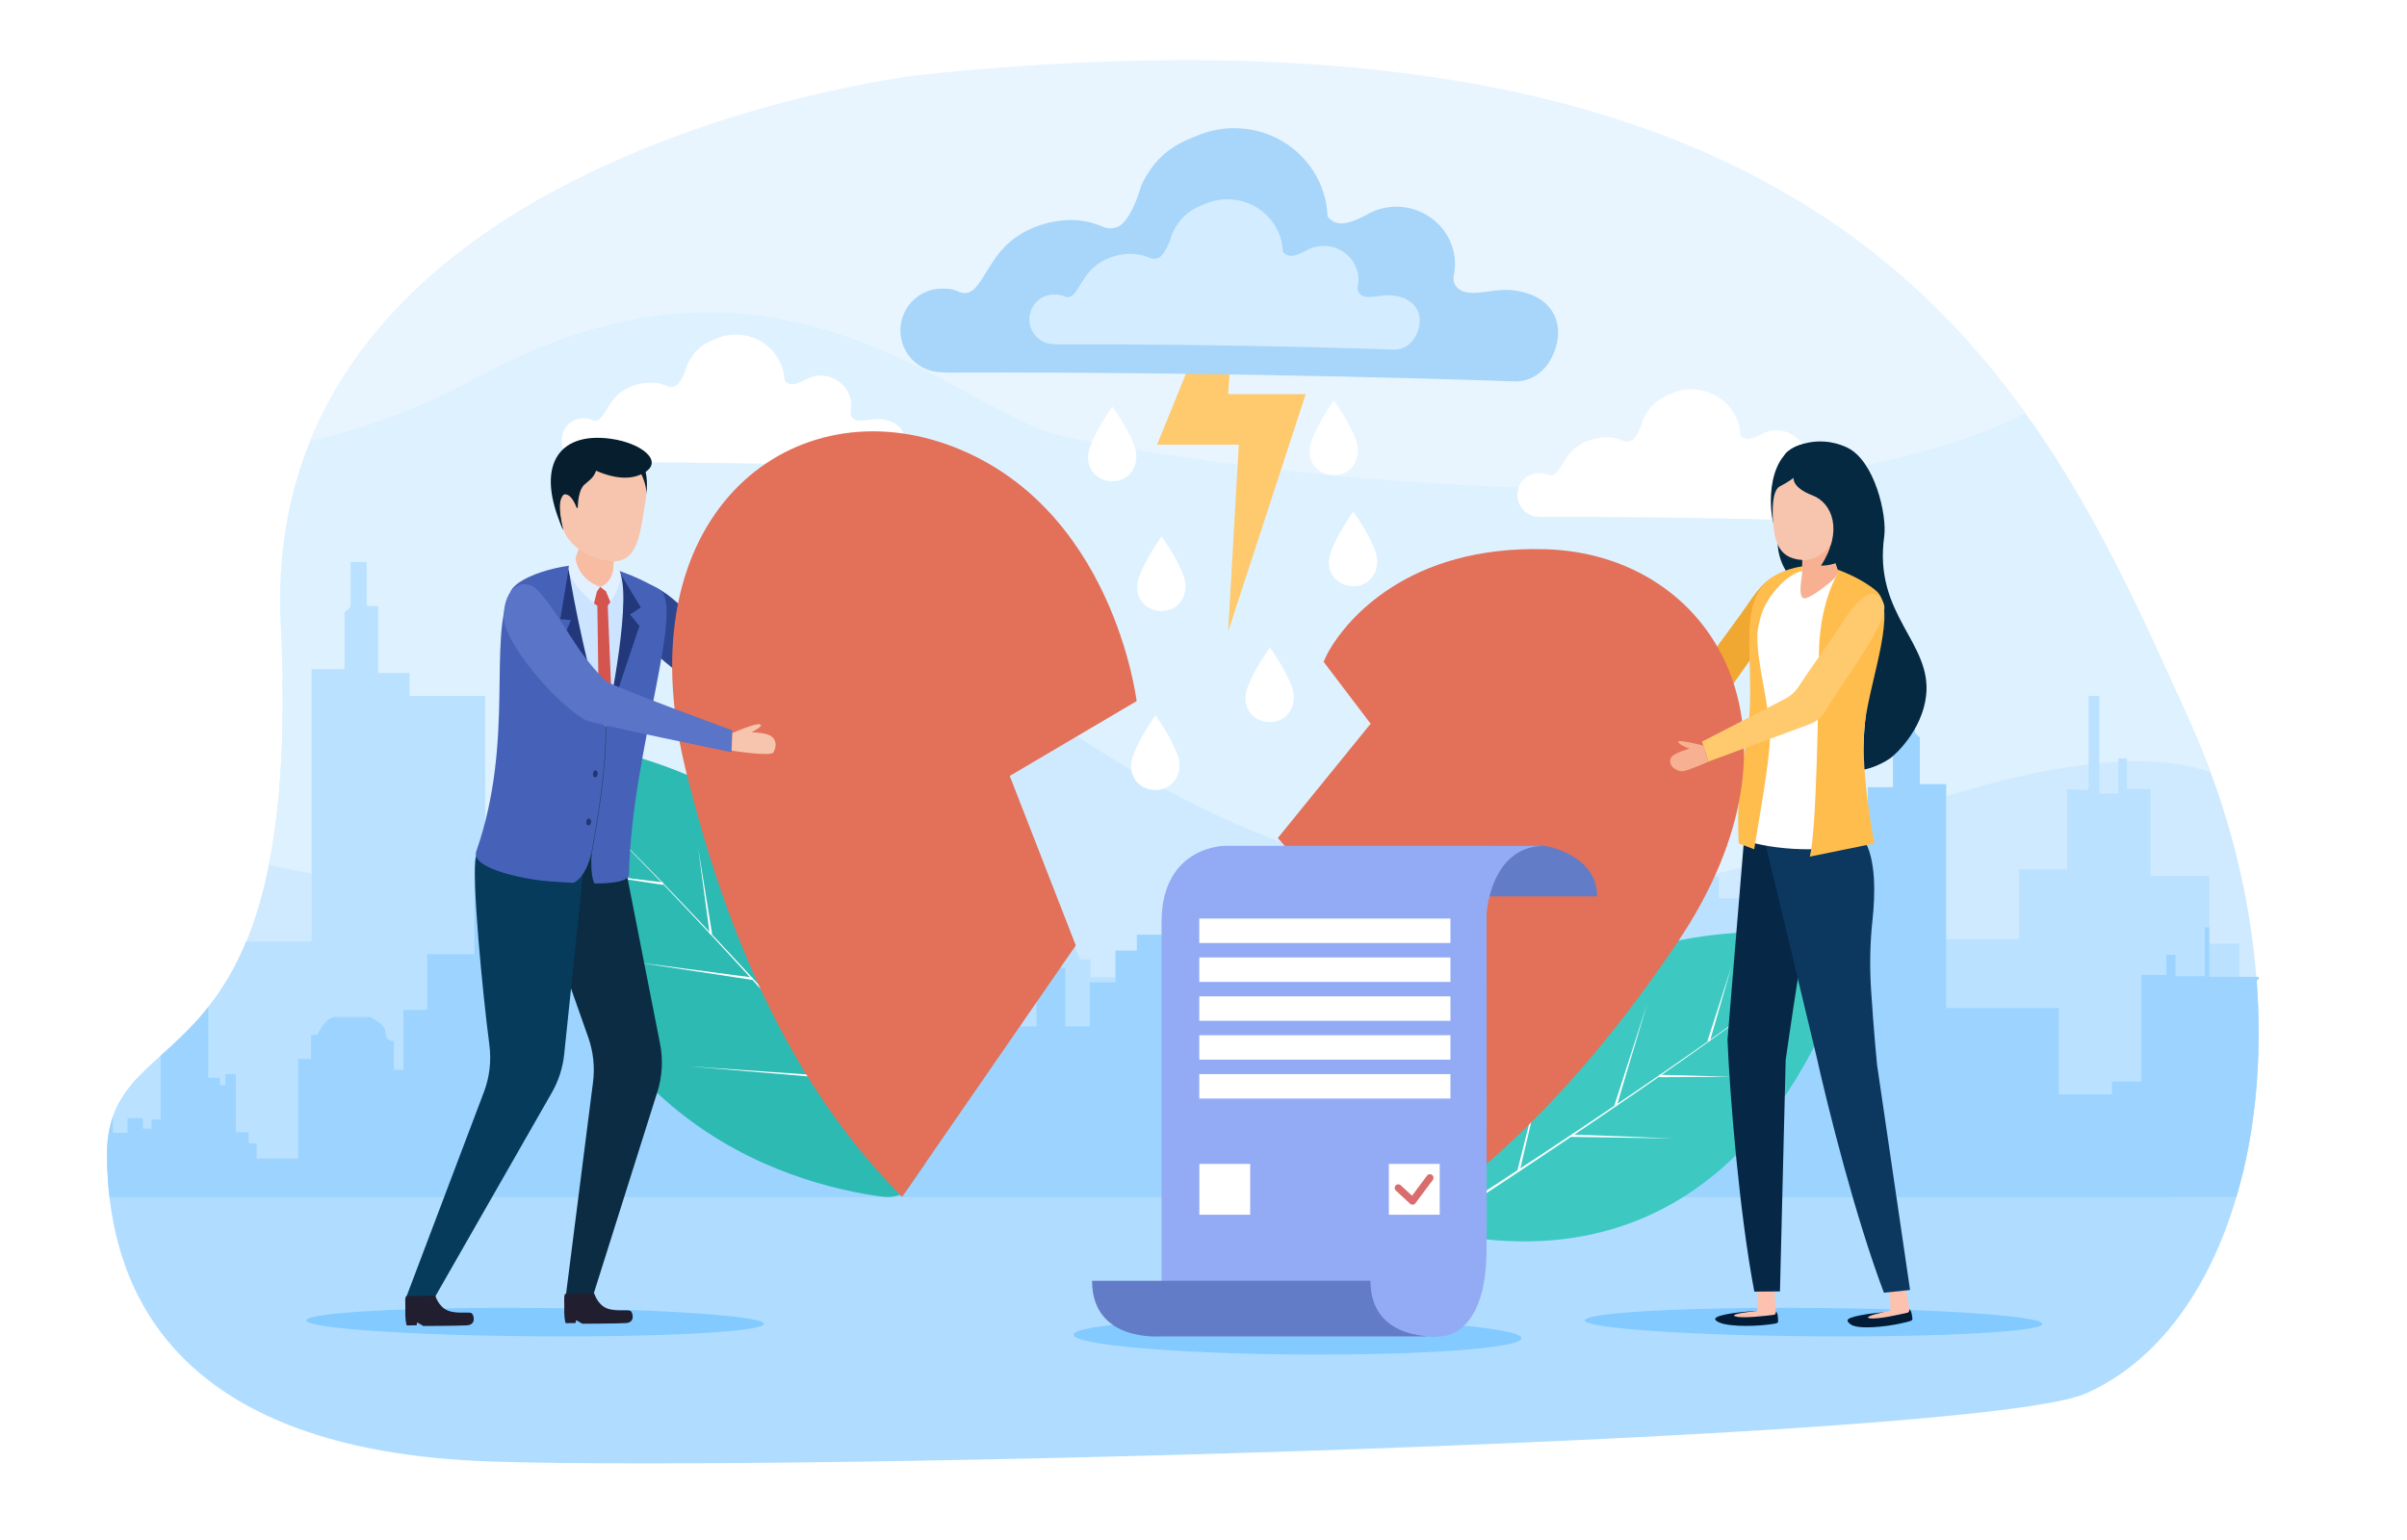 <?xml version="1.0" encoding="UTF-8"?> <svg xmlns="http://www.w3.org/2000/svg" xmlns:xlink="http://www.w3.org/1999/xlink" width="5000pt" height="3200pt" viewBox="0 0 5000 3200"> <g id="surface1"> <rect x="0" y="0" width="5000" height="3200" style="fill:rgb(100%,100%,100%);fill-opacity:1;stroke:none;"></rect> <path style=" stroke:none;fill-rule:nonzero;fill:rgb(68.944%,86.719%,100%);fill-opacity:1;" d="M 4645.738 2487.078 C 4645.691 2487.25 4645.641 2487.391 4645.602 2487.551 C 4588.82 2680.66 4481.41 2829.672 4333.09 2895.449 C 4112.602 2993.238 1657.16 3057.762 1020.602 3036.922 C 444.656 3018.059 258.711 2760.41 227.383 2487.551 C 226.051 2476.012 225.004 2464.441 224.215 2452.859 L 4645.738 2487.078 "></path> <path style=" stroke:none;fill-rule:nonzero;fill:rgb(50.977%,79.297%,100%);fill-opacity:1;" d="M 4242.512 2750.941 C 4242.379 2767.211 4029.531 2778.75 3767.09 2776.719 C 3504.648 2774.691 3292 2759.852 3292.129 2743.59 C 3292.25 2727.32 3505.109 2715.789 3767.551 2717.82 C 4029.988 2719.852 4242.629 2734.68 4242.512 2750.941 "></path> <path style=" stroke:none;fill-rule:nonzero;fill:rgb(50.977%,79.297%,100%);fill-opacity:1;" d="M 1586.809 2750.941 C 1586.691 2767.211 1373.84 2778.75 1111.398 2776.719 C 848.957 2774.691 636.309 2759.852 636.438 2743.59 C 636.562 2727.32 849.414 2715.789 1111.852 2717.82 C 1374.289 2719.852 1586.941 2734.68 1586.809 2750.941 "></path> <path style=" stroke:none;fill-rule:nonzero;fill:rgb(50.977%,79.297%,100%);fill-opacity:1;" d="M 3160.461 2780.68 C 3160.301 2801.379 2951.91 2816.551 2695 2814.559 C 2438.09 2812.57 2229.949 2794.18 2230.109 2773.48 C 2230.281 2752.781 2438.672 2737.609 2695.578 2739.602 C 2952.488 2741.59 3160.629 2759.98 3160.461 2780.68 "></path> <path style=" stroke:none;fill-rule:nonzero;fill:rgb(81.25%,91.797%,100%);fill-opacity:1;" d="M 4659.75 2434.148 C 4655.488 2452.141 4650.809 2469.789 4645.738 2487.078 L 224.215 2452.859 C 223.789 2446.629 223.445 2440.398 223.168 2434.148 C 222.676 2423.141 222.398 2412.121 222.344 2401.121 C 222.184 2369.449 226.566 2343.141 234.484 2320.309 C 252.789 2267.539 289.965 2233.219 333.598 2193.801 C 340.562 2187.5 347.703 2181.07 354.945 2174.422 C 355.047 2174.32 355.148 2174.23 355.254 2174.129 C 380.41 2151 406.945 2125.129 432.711 2092.488 C 460.805 2056.922 487.992 2013.289 511.531 1956.422 C 529.918 1911.98 546.086 1859.461 558.711 1796.359 C 560.523 1787.391 562.246 1778.199 563.887 1768.781 C 580.461 1674.309 589.422 1557.57 586.98 1411.301 L 647.367 1411.77 L 850.586 1413.34 L 4522.98 1441.762 C 4533.02 1464.191 4542.961 1486.48 4552.84 1508.621 C 4567.09 1540.57 4580.18 1572.711 4592.148 1604.961 C 4644.941 1747.059 4675.91 1891.34 4687.051 2029.871 C 4687.262 2032.371 4687.449 2034.879 4687.641 2037.379 C 4698.289 2178.621 4688.289 2313.68 4659.75 2434.148 "></path> <path style=" stroke:none;fill-rule:nonzero;fill:rgb(87.109%,94.531%,100%);fill-opacity:1;" d="M 4592.148 1604.949 C 4505.41 1573.039 4337.59 1560 4020.922 1661.738 C 4014.75 1663.719 4008.52 1665.738 4002.238 1667.809 C 3992.859 1670.898 3983.352 1674.09 3973.711 1677.391 C 3969.059 1678.969 3964.371 1680.59 3959.66 1682.23 C 3959.27 1682.359 3958.879 1682.5 3958.488 1682.629 C 3955.68 1683.621 3952.852 1684.602 3950.02 1685.602 C 3947.051 1686.629 3944.059 1687.699 3941.07 1688.75 C 3938.641 1689.609 3936.211 1690.469 3933.781 1691.352 C 3928.641 1693.18 3923.461 1695.039 3918.25 1696.949 C 3916.059 1697.73 3913.852 1698.539 3911.641 1699.352 C 3911.551 1699.371 3911.469 1699.41 3911.391 1699.441 C 3905.078 1701.75 3898.711 1704.102 3892.301 1706.488 C 3886.359 1708.711 3880.379 1710.949 3874.359 1713.238 C 3873.41 1713.602 3872.461 1713.961 3871.5 1714.32 C 3864.102 1717.141 3856.629 1720 3849.09 1722.941 C 3836.82 1727.68 3824.379 1732.578 3811.762 1737.629 C 3803.43 1740.961 3795.121 1744.219 3786.84 1747.379 C 3784.25 1748.379 3781.68 1749.352 3779.102 1750.328 C 3768.738 1754.23 3758.41 1758.031 3748.109 1761.68 C 3737.609 1765.43 3727.16 1769.039 3716.73 1772.52 C 3710.82 1774.5 3704.93 1776.441 3699.039 1778.328 C 3634.941 1798.98 3572.109 1814.988 3510.641 1826.898 C 3491.801 1830.551 3473.102 1833.828 3454.512 1836.719 C 3440.352 1838.922 3426.25 1840.93 3412.238 1842.711 C 3368.148 1848.328 3324.828 1851.891 3282.32 1853.609 C 3280.289 1853.691 3278.238 1853.77 3276.211 1853.84 C 3270.121 1854.059 3264.059 1854.238 3258.012 1854.379 C 3253.648 1854.488 3249.289 1854.57 3244.949 1854.641 C 3236.199 1854.781 3227.488 1854.84 3218.809 1854.809 C 3213.512 1854.809 3208.219 1854.77 3202.949 1854.711 C 3196.059 1854.629 3189.18 1854.488 3182.328 1854.309 C 3165.5 1853.871 3148.809 1853.129 3132.262 1852.148 C 3104.441 1850.48 3077.02 1848.07 3050.031 1844.969 C 3045.379 1844.449 3040.738 1843.891 3036.129 1843.309 C 3017.828 1841.051 2999.73 1838.469 2981.852 1835.609 C 2961.09 1832.289 2940.621 1828.59 2920.41 1824.52 C 2900.77 1820.578 2881.391 1816.301 2862.301 1811.711 C 2861.578 1811.531 2860.871 1811.371 2860.148 1811.199 C 2843.328 1807.141 2826.719 1802.84 2810.32 1798.328 C 2807.23 1797.48 2804.148 1796.621 2801.059 1795.762 C 2800.129 1795.512 2799.191 1795.238 2798.262 1794.98 C 2783.051 1790.672 2768.02 1786.199 2753.18 1781.551 C 2748.172 1779.98 2743.191 1778.398 2738.219 1776.789 C 2732.762 1775.02 2727.328 1773.238 2721.922 1771.422 C 2719.441 1770.609 2716.961 1769.781 2714.5 1768.93 C 2700.27 1764.121 2686.219 1759.141 2672.371 1754.039 L 2672.359 1754.039 C 2667.578 1752.289 2662.852 1750.52 2658.129 1748.738 C 2657.109 1748.359 2656.09 1747.969 2655.07 1747.578 C 2651.398 1746.191 2647.738 1744.789 2644.109 1743.379 C 2644.102 1743.371 2644.102 1743.371 2644.09 1743.371 C 2636.09 1740.281 2628.172 1737.148 2620.309 1733.969 L 2620.301 1733.969 C 2602.441 1726.789 2584.922 1719.398 2567.738 1711.859 C 2537.852 1698.75 2509.012 1685.191 2481.289 1671.371 C 2455.039 1658.309 2429.781 1645.02 2405.539 1631.672 C 2372.898 1613.75 2342.109 1595.73 2313.27 1578.039 C 2278.629 1556.828 2246.781 1536.129 2217.879 1516.672 C 2212.871 1513.289 2207.93 1509.949 2203.078 1506.648 C 2194.75 1500.961 2186.691 1495.41 2178.891 1489.988 C 2168.789 1482.98 2158.25 1477.102 2147.27 1472.27 C 2140.949 1469.469 2134.48 1467.031 2127.879 1464.949 C 2123.32 1463.48 2118.691 1462.18 2114 1461.051 C 2112.988 1460.801 2111.961 1460.559 2110.941 1460.32 C 2093.789 1456.43 2075.82 1454.57 2057.09 1454.5 C 2054.699 1454.48 2052.301 1454.5 2049.898 1454.559 C 1987.07 1455.809 1916 1476.512 1839.352 1507.852 C 1829.84 1511.762 1820.25 1515.801 1810.57 1520.012 C 1783.211 1531.879 1755.219 1544.93 1726.68 1558.781 C 1718.738 1562.641 1710.75 1566.551 1702.719 1570.539 C 1692.73 1575.48 1682.699 1580.5 1672.59 1585.602 C 1664.078 1589.891 1655.539 1594.219 1646.949 1598.602 C 1638.73 1602.781 1630.5 1607.012 1622.219 1611.262 C 1621.789 1611.48 1621.352 1611.711 1620.922 1611.93 C 1611.551 1616.738 1602.148 1621.578 1592.711 1626.441 C 1591.852 1626.879 1590.98 1627.328 1590.129 1627.781 C 1588.25 1628.738 1586.352 1629.711 1584.469 1630.68 C 1580.711 1632.629 1576.93 1634.578 1573.148 1636.52 C 1569.359 1638.48 1565.57 1640.43 1561.781 1642.391 C 1533.359 1657.031 1504.648 1671.738 1475.762 1686.23 C 1475.75 1686.238 1475.75 1686.238 1475.75 1686.238 C 1434.219 1707.051 1392.301 1727.379 1350.27 1746.289 C 1348.719 1747 1347.16 1747.691 1345.609 1748.379 C 1336.359 1752.531 1327.102 1756.602 1317.828 1760.59 C 1309.41 1764.211 1300.98 1767.77 1292.559 1771.25 C 1289.309 1772.602 1286.059 1773.93 1282.828 1775.238 C 1275.059 1778.41 1267.301 1781.5 1259.531 1784.52 C 1237.871 1792.969 1216.23 1800.84 1194.648 1808.039 C 1183.398 1811.789 1172.18 1815.359 1160.961 1818.711 C 1126.109 1829.16 1091.469 1837.609 1057.23 1843.551 C 1049.289 1844.93 1041.371 1846.16 1033.469 1847.25 C 974.578 1855.43 916.941 1855.648 861.441 1845.09 C 778.566 1829.328 660.254 1823.07 558.715 1796.371 C 560.52 1787.391 562.246 1778.199 563.891 1768.781 C 580.457 1674.309 589.422 1557.559 586.984 1411.301 C 586.387 1375.609 585.125 1338.172 583.109 1298.871 C 575.727 1154.309 599.027 1027.551 644.188 916.512 C 742.625 674.43 944.938 506.949 1159.641 392.141 L 3787.461 449.91 C 3964.5 566.859 4098.941 707.539 4207.461 858.59 C 4341.809 1045.578 4436.441 1248.441 4522.988 1441.762 C 4533.031 1464.191 4542.961 1486.488 4552.84 1508.629 C 4567.09 1540.57 4580.18 1572.711 4592.148 1604.949 "></path> <path style=" stroke:none;fill-rule:nonzero;fill:rgb(91.014%,96.094%,100%);fill-opacity:1;" d="M 4207.461 858.578 C 4068.602 928.738 3893.07 970.641 3703.559 993.148 C 3569.621 1009.051 3428.691 1015.281 3288.82 1014.949 C 3286.82 1014.949 3284.801 1014.941 3282.801 1014.941 C 3278.191 1014.922 3273.602 1014.891 3269 1014.859 C 3267.5 1014.859 3266.012 1014.852 3264.512 1014.828 C 3251.43 1014.73 3238.371 1014.578 3225.309 1014.359 C 3194.328 1013.871 3163.461 1013.078 3132.789 1012.012 C 3118.031 1011.5 3103.32 1010.922 3088.66 1010.289 C 3034.398 1007.961 2980.91 1004.828 2928.691 1001.109 C 2928.371 1001.078 2928.039 1001.059 2927.719 1001.039 C 2914.641 1000.102 2901.629 999.129 2888.699 998.121 C 2870.5 996.711 2852.469 995.219 2834.648 993.672 C 2797.57 990.461 2761.352 986.988 2726.16 983.328 C 2660.211 976.488 2597.922 969 2540.59 961.398 C 2530.762 960.102 2521.07 958.789 2511.539 957.469 C 2381.07 939.539 2279.16 921.398 2222.578 909.578 C 2217.219 908.461 2212.27 907.391 2207.73 906.391 C 2199.82 904.648 2191.738 902.43 2183.461 899.781 C 2072.77 864.461 1928.09 753.57 1735.75 691.77 C 1729.719 689.82 1723.629 687.93 1717.488 686.102 C 1709.629 683.73 1701.699 681.461 1693.672 679.281 L 1693.66 679.281 C 1653.129 668.262 1610.578 659.648 1565.898 654.488 L 1565.891 654.488 C 1544.09 651.969 1521.801 650.27 1498.969 649.52 C 1496.379 649.43 1493.781 649.352 1491.18 649.289 L 1491.172 649.289 C 1490.27 649.281 1489.391 649.25 1488.488 649.238 C 1476.891 648.988 1465.141 649.012 1453.262 649.289 C 1317.781 652.379 1164.738 689.461 991.59 783.82 C 872.117 848.93 755.227 891.031 644.191 916.5 C 742.629 674.422 944.941 506.949 1159.641 392.141 C 1518.891 200.02 1912.84 155.371 1912.84 155.371 C 2839.059 59.199 3410.059 200.609 3787.461 449.922 C 3964.5 566.852 4098.941 707.539 4207.461 858.578 "></path> <path style=" stroke:none;fill-rule:nonzero;fill:rgb(100%,100%,100%);fill-opacity:1;" d="M 3815.441 984.641 C 3791.379 982.02 3761.891 997.129 3752.621 976.648 C 3752.301 975.941 3751.828 970.941 3752 970.199 C 3752.77 966.949 3753.281 963.59 3753.512 960.141 C 3755.73 926 3729 896.352 3694.07 894.211 C 3680.43 893.379 3667.539 896.828 3656.762 903.391 C 3656.57 903.512 3656.359 903.621 3656.148 903.719 C 3651.328 906.09 3646.352 908.52 3640.93 910.34 C 3629.52 914.16 3622.109 911.738 3616.93 906.602 C 3615.91 905.578 3615.328 904.352 3615.27 903.09 C 3612.828 853.5 3572.621 812.461 3520.77 809.09 C 3503.43 807.961 3486.84 811.18 3472.102 817.789 C 3471.949 817.859 3471.789 817.93 3471.629 817.988 C 3440.48 829.621 3425.551 846.359 3413.891 869.77 C 3412.469 872.629 3406.461 897.941 3393.801 911.559 C 3388.301 917.488 3379.48 919.301 3371.988 916 C 3362.801 911.941 3352.68 909.379 3341.969 908.68 C 3320.859 907.309 3283.738 914.559 3260.461 942.789 C 3239.422 968.289 3234.969 995.109 3214.309 985.898 C 3213.949 985.738 3213.57 985.578 3213.199 985.43 C 3209.141 983.781 3205.02 983.031 3201 983.039 C 3200.719 983.051 3200.43 983.039 3200.148 983.02 C 3200.141 983.02 3200.141 983.02 3200.141 983.02 C 3175.262 981.398 3153.781 1000.371 3152.148 1025.398 C 3150.531 1050.422 3169.371 1072.012 3194.25 1073.629 C 3195.379 1073.699 3196.5 1073.73 3197.609 1073.719 C 3198.059 1073.711 3198.5 1073.738 3198.949 1073.801 C 3200.441 1074 3201.961 1074.109 3203.512 1074.102 C 3525.5 1072.941 3815.449 1083.52 3816.281 1083.578 C 3841.281 1085.199 3858.82 1066.172 3864.211 1042.102 C 3869.672 1017.75 3858.449 989.328 3815.441 984.641 "></path> <path style=" stroke:none;fill-rule:nonzero;fill:rgb(100%,100%,100%);fill-opacity:1;" d="M 1829.98 871.02 C 1805.922 868.398 1776.441 883.512 1767.172 863.031 C 1766.84 862.32 1766.371 857.32 1766.551 856.59 C 1767.32 853.328 1767.82 849.969 1768.051 846.52 C 1770.27 812.379 1743.539 782.73 1708.609 780.59 C 1694.969 779.762 1682.078 783.211 1671.301 789.77 C 1671.109 789.891 1670.91 790 1670.699 790.109 C 1665.871 792.469 1660.891 794.898 1655.469 796.719 C 1644.059 800.539 1636.648 798.121 1631.469 792.98 C 1630.449 791.961 1629.871 790.73 1629.809 789.469 C 1627.379 739.879 1587.16 698.84 1535.309 695.469 C 1517.98 694.352 1501.379 697.559 1486.641 704.18 C 1486.488 704.238 1486.328 704.309 1486.172 704.371 C 1455.02 716 1440.102 732.738 1428.441 756.148 C 1427.012 759.012 1421 784.32 1408.34 797.941 C 1402.84 803.871 1394.02 805.68 1386.531 802.379 C 1377.34 798.32 1367.219 795.762 1356.512 795.059 C 1335.398 793.691 1298.281 800.941 1275 829.172 C 1253.961 854.672 1249.512 881.488 1228.859 872.289 C 1228.488 872.121 1228.121 871.961 1227.738 871.809 C 1223.68 870.172 1219.559 869.41 1215.539 869.43 C 1215.262 869.43 1214.969 869.422 1214.691 869.398 L 1214.68 869.398 C 1189.801 867.781 1168.32 886.762 1166.691 911.781 C 1165.07 936.801 1183.922 958.391 1208.789 960.012 C 1209.922 960.078 1211.039 960.109 1212.148 960.102 C 1212.602 960.09 1213.051 960.121 1213.488 960.18 C 1214.98 960.379 1216.5 960.488 1218.051 960.48 C 1540.039 959.32 1830 969.91 1830.82 969.961 C 1855.82 971.578 1873.359 952.559 1878.75 928.48 C 1884.211 904.129 1872.988 875.711 1829.98 871.02 "></path> <path style=" stroke:none;fill-rule:nonzero;fill:rgb(100%,78.906%,43.138%);fill-opacity:1;" d="M 2573.34 506.5 L 2551.199 818.898 L 2712.34 818.898 L 2551.199 1312.16 L 2573.34 923.949 L 2403.59 923.949 L 2573.34 506.5 "></path> <path style=" stroke:none;fill-rule:nonzero;fill:rgb(65.43%,83.984%,98.047%);fill-opacity:1;" d="M 3140.789 602.91 C 3094.711 597.891 3038.25 626.82 3020.5 587.621 C 3019.879 586.25 3018.98 576.672 3019.32 575.27 C 3020.789 569.031 3021.762 562.602 3022.191 556 C 3026.441 490.621 2975.25 433.852 2908.371 429.75 C 2882.25 428.148 2857.559 434.762 2836.93 447.32 C 2836.551 447.551 2836.172 447.762 2835.762 447.961 C 2826.531 452.488 2816.988 457.141 2806.602 460.621 C 2784.762 467.949 2770.559 463.301 2760.648 453.461 C 2758.691 451.52 2757.59 449.16 2757.469 446.75 C 2752.809 351.789 2675.789 273.191 2576.512 266.738 C 2543.309 264.578 2511.531 270.75 2483.309 283.41 C 2483.012 283.539 2482.711 283.672 2482.41 283.781 C 2422.762 306.051 2394.172 338.102 2371.84 382.941 C 2369.109 388.422 2357.602 436.879 2333.371 462.969 C 2322.82 474.328 2305.93 477.789 2291.602 471.461 C 2274 463.691 2254.621 458.789 2234.109 457.461 C 2193.68 454.828 2122.602 468.719 2078.012 522.77 C 2037.73 571.602 2029.199 622.961 1989.648 605.34 C 1988.941 605.02 1988.23 604.719 1987.52 604.43 C 1979.738 601.281 1971.84 599.84 1964.16 599.859 C 1963.609 599.859 1963.059 599.84 1962.52 599.809 C 1962.512 599.809 1962.512 599.809 1962.512 599.809 C 1914.871 596.711 1873.719 633.039 1870.609 680.961 C 1867.5 728.871 1903.59 770.23 1951.23 773.32 C 1953.391 773.461 1955.539 773.52 1957.672 773.5 C 1958.52 773.488 1959.371 773.539 1960.219 773.648 C 1963.07 774.039 1965.988 774.238 1968.949 774.23 C 2585.559 772.012 3140.82 792.281 3142.41 792.379 C 3190.281 795.488 3223.859 759.051 3234.191 712.961 C 3244.641 666.32 3223.16 611.891 3140.789 602.91 "></path> <path style=" stroke:none;fill-rule:nonzero;fill:rgb(83.202%,92.577%,100%);fill-opacity:1;" d="M 2892.27 613.859 C 2864.922 610.879 2831.41 628.051 2820.871 604.781 C 2820.5 603.961 2819.969 598.281 2820.172 597.449 C 2821.039 593.75 2821.621 589.93 2821.871 586.012 C 2824.398 547.211 2794.02 513.512 2754.32 511.078 C 2738.82 510.129 2724.16 514.059 2711.922 521.512 C 2711.691 521.648 2711.461 521.77 2711.219 521.891 C 2705.738 524.578 2700.078 527.34 2693.922 529.41 C 2680.949 533.75 2672.52 531 2666.641 525.148 C 2665.48 524 2664.828 522.602 2664.75 521.172 C 2661.988 464.809 2616.281 418.16 2557.352 414.328 C 2537.641 413.051 2518.781 416.711 2502.031 424.219 C 2501.859 424.301 2501.68 424.371 2501.5 424.441 C 2466.09 437.66 2449.129 456.68 2435.871 483.289 C 2434.25 486.551 2427.422 515.309 2413.039 530.801 C 2406.781 537.539 2396.75 539.59 2388.25 535.84 C 2377.801 531.219 2366.301 528.32 2354.129 527.531 C 2330.129 525.969 2287.941 534.211 2261.469 566.289 C 2237.57 595.27 2232.512 625.762 2209.031 615.289 C 2208.609 615.109 2208.191 614.93 2207.77 614.762 C 2203.148 612.891 2198.461 612.031 2193.898 612.051 C 2193.578 612.051 2193.25 612.039 2192.93 612.012 C 2192.922 612.012 2192.922 612.012 2192.922 612.012 C 2164.648 610.18 2140.219 631.738 2138.379 660.18 C 2136.531 688.621 2157.949 713.16 2186.23 715 C 2187.512 715.078 2188.781 715.121 2190.051 715.102 C 2190.551 715.102 2191.059 715.129 2191.559 715.199 C 2193.262 715.43 2194.988 715.551 2196.75 715.539 C 2562.719 714.219 2892.281 726.25 2893.219 726.309 C 2921.641 728.16 2941.57 706.531 2947.699 679.172 C 2953.91 651.488 2941.148 619.191 2892.27 613.859 "></path> <path style=" stroke:none;fill-rule:nonzero;fill:rgb(100%,100%,100%);fill-opacity:1;" d="M 2357.121 928.84 C 2369.148 963.922 2348.301 1000 2311.219 1000 C 2274.141 1000 2251.602 967.57 2263.012 932.289 C 2275.641 893.27 2310.641 845.059 2310.641 845.059 C 2310.641 845.059 2343.352 888.68 2357.121 928.84 "></path> <path style=" stroke:none;fill-rule:nonzero;fill:rgb(100%,100%,100%);fill-opacity:1;" d="M 2459.27 1198.539 C 2471.289 1233.621 2450.441 1269.699 2413.359 1269.699 C 2376.281 1269.699 2353.738 1237.27 2365.16 1201.988 C 2377.781 1162.969 2412.789 1114.77 2412.789 1114.77 C 2412.789 1114.77 2445.488 1158.379 2459.27 1198.539 "></path> <path style=" stroke:none;fill-rule:nonzero;fill:rgb(100%,100%,100%);fill-opacity:1;" d="M 2817.34 916.219 C 2829.359 951.289 2808.512 987.371 2771.43 987.371 C 2734.352 987.371 2711.809 954.941 2723.23 919.66 C 2735.852 880.641 2770.859 832.441 2770.859 832.441 C 2770.859 832.441 2803.559 876.051 2817.34 916.219 "></path> <path style=" stroke:none;fill-rule:nonzero;fill:rgb(100%,100%,100%);fill-opacity:1;" d="M 2857.5 1146.898 C 2869.531 1181.98 2848.68 1218.059 2811.602 1218.059 C 2774.52 1218.059 2751.98 1185.621 2763.398 1150.34 C 2776.02 1111.32 2811.02 1063.121 2811.02 1063.121 C 2811.02 1063.121 2843.73 1106.73 2857.5 1146.898 "></path> <path style=" stroke:none;fill-rule:nonzero;fill:rgb(100%,100%,100%);fill-opacity:1;" d="M 2684.211 1429.23 C 2696.23 1464.301 2675.379 1500.379 2638.301 1500.379 C 2601.219 1500.379 2578.691 1467.949 2590.102 1432.672 C 2602.719 1393.648 2637.73 1345.449 2637.73 1345.449 C 2637.73 1345.449 2670.441 1389.059 2684.211 1429.23 "></path> <path style=" stroke:none;fill-rule:nonzero;fill:rgb(100%,100%,100%);fill-opacity:1;" d="M 2446.641 1570.391 C 2458.672 1605.461 2437.809 1641.539 2400.73 1641.539 C 2363.648 1641.539 2341.121 1609.109 2352.531 1573.828 C 2365.16 1534.809 2400.16 1486.609 2400.16 1486.609 C 2400.16 1486.609 2432.871 1530.219 2446.641 1570.391 "></path> <path style=" stroke:none;fill-rule:nonzero;fill:rgb(72.852%,88.281%,100%);fill-opacity:1;" d="M 4659.75 2434.148 L 223.168 2434.148 C 222.676 2423.141 222.398 2412.121 222.344 2401.121 C 222.184 2369.449 226.566 2343.141 234.484 2320.309 C 252.789 2267.539 289.965 2233.219 333.598 2193.801 C 340.562 2187.5 347.703 2181.07 354.945 2174.422 L 355.254 2174.422 L 355.254 2174.129 C 380.41 2151 406.945 2125.129 432.711 2092.488 C 460.805 2056.922 487.992 2013.289 511.531 1956.422 L 647.367 1956.422 L 647.367 1390.539 L 715.645 1390.539 L 715.645 1273.031 L 728.336 1260.672 L 728.336 1167.898 L 761.676 1167.898 L 761.676 1259.121 L 785.488 1259.121 L 785.488 1398.27 L 850.586 1398.27 L 850.586 1446.199 L 1007.762 1446.199 L 1007.762 1812.629 L 1109.371 1812.629 L 1109.371 1961.051 L 1169.699 1961.051 L 1169.699 2109.48 L 1198.281 2109.48 C 1198.281 2109.48 1198.281 2067.73 1198.281 2047.629 C 1198.281 2043.27 1200.52 2037.609 1204.02 2031.422 C 1216.68 2009.012 1245.91 1979.602 1245.91 1979.602 L 1352.27 1979.602 L 1391.969 2019.801 L 1412.609 2039.898 L 1412.609 2089.371 L 1447.531 2089.371 L 1447.531 2197.609 L 1538.039 2197.609 L 1538.039 2084.738 L 1684.09 2084.738 L 1684.09 1871.371 L 1799.988 1871.371 L 1799.988 2260.988 L 1836.512 2260.988 L 1836.512 2234.711 L 1885.719 2234.711 L 1885.719 2262.539 L 1914.301 2262.539 L 1914.301 2169.781 L 1947.641 2169.781 L 1947.641 2257.91 L 1993.68 2257.91 L 1993.68 2070.828 L 2031.781 2070.828 L 2031.781 1993.52 L 2060.359 1993.52 C 2063.539 1967.238 2081 1933.219 2081 1933.219 C 2081 1933.219 2166.73 1942.5 2193.719 1933.219 C 2220.711 1923.949 2242.941 1993.52 2242.941 1993.52 L 2265.16 1993.52 L 2265.16 2030.621 L 2317.551 2030.621 L 2317.551 2103.289 L 2347.719 2103.289 L 2347.719 2070.828 L 2404.879 2070.828 L 2404.879 2001.238 L 2431.859 2001.238 L 2431.859 1942.5 C 2431.93 1942.379 2432.012 1942.27 2432.09 1942.148 C 2460.988 1897.539 2565.23 1876.012 2565.23 1876.012 L 2565.23 1770.871 L 2747.801 1770.871 L 2747.801 1811.078 L 2803.371 1811.078 L 2803.371 1891.469 L 2870.051 1891.469 L 2870.051 2002.789 L 2933.559 2002.789 L 2933.559 1854.371 L 3008.172 1854.371 L 3008.172 2002.789 L 3076.441 2002.789 L 3076.441 1947.129 L 3112.949 1947.129 L 3112.949 1891.469 L 3208.219 1891.469 L 3208.219 1954.871 L 3233.621 1954.871 L 3233.621 1991.969 L 3265.371 1991.969 L 3265.371 2030.621 L 3303.48 2030.621 L 3303.48 1877.559 L 3428.891 1877.559 L 3428.891 1747.691 L 3451.121 1747.691 L 3451.121 1872.922 L 3527.328 1872.922 L 3527.328 1821.898 L 3570.191 1821.898 L 3570.191 1866.738 L 3622.578 1866.738 L 3622.578 2128.031 L 3708.309 2128.031 C 3708.309 2128.031 3713.078 2172.871 3708.309 2172.871 C 3712.5 2172.871 3833.738 2172.871 3833.738 2172.871 L 3833.738 1951.77 L 4194.129 1951.77 L 4194.129 1806.441 L 4294.148 1806.441 L 4294.148 1639.449 C 4294.148 1639.449 4338.609 1644.102 4338.609 1639.449 L 4338.609 1588.039 C 4338.609 1530.762 4338.609 1446.199 4338.609 1446.199 L 4360.828 1446.199 L 4360.828 1648.738 L 4400.531 1648.738 L 4400.531 1576.07 L 4417.98 1576.07 L 4417.98 1639.449 L 4467.211 1639.449 L 4467.211 1820.352 L 4589.461 1820.352 L 4589.461 1961.051 L 4651.371 1961.051 L 4651.371 2112.57 L 4676.371 2112.57 L 4676.371 2039.52 C 4676.371 2039.52 4682.09 2040.039 4687.641 2037.379 C 4698.289 2178.621 4688.289 2313.68 4659.75 2434.148 "></path> <path style=" stroke:none;fill-rule:nonzero;fill:rgb(61.131%,83.202%,100%);fill-opacity:1;" d="M 4692.07 2034.371 C 4690.691 2035.672 4689.16 2036.648 4687.641 2037.379 C 4698.289 2178.621 4688.289 2313.68 4659.75 2434.148 C 4655.488 2452.141 4650.809 2469.789 4645.738 2487.078 C 4645.691 2487.25 4645.641 2487.391 4645.602 2487.551 L 227.383 2487.551 C 226.051 2476.012 225.004 2464.441 224.215 2452.859 C 223.789 2446.629 223.445 2440.398 223.168 2434.148 C 222.676 2423.141 222.398 2412.121 222.344 2401.121 C 222.184 2369.449 226.566 2343.141 234.484 2320.309 L 234.484 2354.059 L 264.98 2354.059 L 264.98 2323.551 L 296.746 2323.551 L 296.746 2345.16 L 314.535 2345.16 L 314.535 2326.09 L 333.598 2326.09 L 333.598 2193.801 C 340.562 2187.5 347.703 2181.07 354.945 2174.422 C 355.047 2174.32 355.148 2174.23 355.254 2174.129 C 380.41 2151 406.945 2125.129 432.711 2092.488 L 432.711 2239.641 L 456.855 2239.641 L 456.855 2254.898 L 468.297 2254.898 L 468.297 2232.02 L 489.898 2232.02 L 489.898 2352.801 L 516.582 2352.801 L 516.582 2375.68 L 533.098 2375.68 L 533.098 2407.461 L 619.504 2407.461 L 619.504 2200.23 L 646.188 2200.23 L 646.188 2150.648 L 658.902 2150.648 C 658.902 2150.648 675.418 2113.141 696.387 2113.141 C 717.352 2113.141 768.172 2113.141 768.172 2113.141 C 768.172 2113.141 800.891 2127.129 800.891 2145.879 C 800.891 2164.641 818.051 2163.039 818.051 2163.039 L 818.051 2223.109 L 838.062 2223.109 L 838.062 2098.52 L 887.621 2098.52 L 887.621 1982.82 L 985.469 1982.82 L 985.469 1834.09 L 1024.859 1834.09 L 1024.859 1781.961 L 1038.84 1781.961 L 1038.84 1841.711 L 1070.602 1841.711 L 1070.602 1675.16 L 1088.391 1675.16 C 1088.391 1675.16 1088.391 1769.191 1088.391 1812.629 L 1088.391 1834.09 C 1088.391 1835.25 1091.629 1835.691 1096.16 1835.77 L 1096.172 1835.77 C 1100.039 1835.828 1104.852 1835.621 1109.371 1835.34 C 1117.078 1834.82 1123.969 1834.09 1123.969 1834.09 L 1123.969 1971.379 L 1204.02 1971.379 L 1204.02 2090.898 L 1492.469 2090.898 L 1492.469 2272.699 C 1492.469 2272.699 1589.512 2272.699 1592.859 2272.699 C 1589.051 2272.699 1592.859 2235.828 1592.859 2235.828 L 1661.48 2235.828 L 1661.48 2020.969 L 1703.398 2020.969 L 1703.398 1984.102 L 1737.719 1984.102 L 1737.719 2026.059 L 1798.699 2026.059 L 1798.699 1923.078 L 1816.488 1923.078 L 1816.488 2029.871 L 1916.879 2029.871 L 1916.879 2155.73 L 1947.379 2155.73 L 1947.379 2123.949 L 1972.789 2123.949 L 1972.789 2093.441 L 1993.121 2093.441 L 1993.121 2041.309 L 2069.371 2041.309 L 2069.371 2087.078 L 2098.59 2087.078 L 2098.59 2132.852 L 2153.23 2132.852 L 2153.23 2010.801 L 2212.949 2010.801 L 2212.949 2132.852 L 2263.781 2132.852 L 2263.781 2041.309 L 2317.148 2041.309 L 2317.148 1975.199 L 2361.621 1975.199 L 2361.621 1942.148 L 2507.75 1942.148 L 2507.75 2028.59 C 2507.75 2028.59 2591.609 2046.391 2614.488 2083.27 L 2614.488 2131.57 L 2636.102 2131.57 L 2636.102 2188.781 L 2681.84 2188.781 L 2681.84 2215.488 L 2705.98 2215.488 L 2705.98 2155.73 L 2747.91 2155.73 L 2747.91 2125.23 L 2765.699 2125.23 C 2765.699 2125.23 2783.488 2068.012 2805.09 2075.641 C 2826.699 2083.27 2895.32 2075.641 2895.32 2075.641 C 2895.32 2075.641 2909.289 2103.602 2911.828 2125.23 L 2934.711 2125.23 L 2934.711 2188.781 L 2965.199 2188.781 L 2965.199 2342.621 L 3002.051 2342.621 L 3002.051 2270.148 L 3028.738 2270.148 L 3028.738 2346.441 L 3051.609 2346.441 L 3051.609 2323.551 L 3091 2323.551 L 3091 2345.16 L 3120.23 2345.16 L 3120.23 2024.781 L 3212.988 2024.781 L 3212.988 2200.23 L 3329.891 2200.23 L 3329.891 2293.039 L 3402.32 2293.039 L 3402.32 2204.051 L 3430.281 2204.051 L 3430.281 2163.359 L 3446.789 2146.84 L 3478.559 2113.781 L 3563.699 2113.781 C 3563.699 2113.781 3601.82 2153.191 3601.82 2169.719 C 3601.82 2186.25 3601.82 2220.57 3601.82 2220.57 L 3624.691 2220.57 L 3624.691 2098.52 L 3672.98 2098.52 L 3672.98 1976.48 L 3754.301 1976.48 L 3754.301 1675.16 L 3880.102 1675.16 L 3880.102 1635.75 L 3932.199 1635.75 L 3932.199 1521.328 L 3951.262 1521.328 L 3951.262 1446.328 L 3977.949 1446.328 L 3977.949 1522.602 L 3988.109 1532.77 L 3988.109 1629.391 L 4042.75 1629.391 L 4042.75 2094.711 L 4276.559 2094.711 L 4276.559 2273.961 L 4387.109 2273.961 L 4387.109 2247.27 L 4448.102 2247.27 L 4448.102 2026.059 L 4500.199 2026.059 L 4500.199 1984.102 L 4519.262 1984.102 L 4519.262 2028.59 L 4580.25 2028.59 L 4580.25 1926.891 L 4589.148 1926.891 L 4589.148 2029.871 L 4692.07 2029.871 L 4692.07 2034.371 "></path> <path style=" stroke:none;fill-rule:nonzero;fill:rgb(17.651%,72.852%,70.117%);fill-opacity:1;" d="M 1921.828 2410.488 C 1921.691 2413.281 1921.41 2416.02 1921.012 2418.719 L 1880.051 2478.012 C 1876.711 2479.828 1873.23 2481.422 1869.641 2482.73 C 1858.441 2486.852 1846.141 2488.379 1833.488 2486.711 C 1636.41 2460.531 1145.762 2325.078 1087.738 1625.711 C 1083.328 1572.641 1128.328 1529.512 1179.059 1538.371 C 1243.012 1549.531 1332.328 1570.609 1426.949 1609.941 C 1669.09 1710.59 1946.012 1930.789 1921.828 2410.488 "></path> <path style=" stroke:none;fill-rule:nonzero;fill:rgb(100%,100%,100%);fill-opacity:1;" d="M 1872.398 2381.781 C 1815.25 2316.441 1757.602 2251.52 1699.66 2186.871 C 1670.68 2154.539 1641.59 2122.32 1612.41 2090.18 C 1583.238 2058.039 1553.949 2026 1524.512 1994.09 L 1480.281 1946.301 C 1465.469 1930.441 1450.691 1914.551 1435.801 1898.762 C 1420.949 1882.922 1405.988 1867.199 1391.059 1851.441 C 1376.051 1835.762 1361.078 1820.051 1345.961 1804.48 C 1315.762 1773.301 1285.359 1742.301 1254.422 1711.852 C 1223.461 1681.43 1192.102 1651.379 1159.531 1622.68 C 1192.238 1651.23 1223.75 1681.129 1254.859 1711.41 C 1285.949 1741.711 1316.5 1772.57 1346.859 1803.609 C 1362.051 1819.109 1377.102 1834.75 1392.191 1850.359 C 1407.199 1866.051 1422.238 1881.699 1437.16 1897.469 C 1452.129 1913.191 1466.988 1929.02 1481.879 1944.809 L 1526.352 1992.391 C 1555.941 2024.16 1585.391 2056.07 1614.719 2088.078 C 1644.059 2120.078 1673.309 2152.172 1702.441 2184.359 C 1760.711 2248.738 1818.672 2313.391 1876.16 2378.488 L 1872.398 2381.781 "></path> <path style=" stroke:none;fill-rule:nonzero;fill:rgb(100%,100%,100%);fill-opacity:1;" d="M 1749.898 2242.699 L 1428.398 2215.539 L 1750.281 2237.711 Z M 1749.898 2242.699 "></path> <path style=" stroke:none;fill-rule:nonzero;fill:rgb(100%,100%,100%);fill-opacity:1;" d="M 1562.422 2036.141 L 1312.609 1998.16 L 1563.121 2031.191 Z M 1562.422 2036.141 "></path> <path style=" stroke:none;fill-rule:nonzero;fill:rgb(100%,100%,100%);fill-opacity:1;" d="M 1377.18 1838.672 L 1194.711 1811 L 1377.859 1833.719 Z M 1377.18 1838.672 "></path> <path style=" stroke:none;fill-rule:nonzero;fill:rgb(100%,100%,100%);fill-opacity:1;" d="M 1646.199 2128.031 L 1615.73 1880.398 L 1651.16 2127.371 Z M 1646.199 2128.031 "></path> <path style=" stroke:none;fill-rule:nonzero;fill:rgb(100%,100%,100%);fill-opacity:1;" d="M 1474.359 1941.379 L 1450.07 1761.359 L 1479.301 1940.641 Z M 1474.359 1941.379 "></path> <path style=" stroke:none;fill-rule:nonzero;fill:rgb(23.926%,78.906%,76.172%);fill-opacity:1;" d="M 3829.262 2031.891 C 3762.789 2225.18 3544 2681.59 2985.969 2558.98 C 2946.531 2550.309 2922.84 2509.82 2934.449 2471.148 C 2985.051 2302.621 3170.34 1892.859 3768.781 1939.898 C 3814.199 1943.461 3844.07 1988.809 3829.262 2031.891 "></path> <path style=" stroke:none;fill-rule:nonzero;fill:rgb(100%,100%,100%);fill-opacity:1;" d="M 3017.102 2519.578 C 3080.602 2478.75 3143.801 2437.43 3206.801 2395.82 C 3238.301 2375.02 3269.719 2354.102 3301.09 2333.09 C 3332.461 2312.09 3363.75 2290.969 3394.949 2269.719 C 3426.16 2248.48 3457.281 2227.109 3488.262 2205.539 C 3503.781 2194.789 3519.211 2183.922 3534.66 2173.09 C 3550.059 2162.172 3565.488 2151.289 3580.809 2140.27 C 3611.48 2118.262 3642.012 2096.051 3672.148 2073.32 C 3702.262 2050.559 3732.102 2027.41 3760.949 2003.051 C 3732.238 2027.57 3702.52 2050.891 3672.531 2073.809 C 3642.512 2096.719 3612.09 2119.102 3581.539 2141.281 C 3566.281 2152.391 3550.91 2163.359 3535.57 2174.359 C 3520.172 2185.281 3504.801 2196.238 3489.34 2207.078 C 3458.469 2228.82 3427.461 2250.371 3396.359 2271.781 C 3365.281 2293.211 3334.09 2314.5 3302.828 2335.68 C 3271.578 2356.871 3240.262 2377.961 3208.871 2398.949 C 3146.09 2440.91 3083.121 2482.578 3019.809 2523.781 L 3017.102 2519.578 "></path> <path style=" stroke:none;fill-rule:nonzero;fill:rgb(100%,100%,100%);fill-opacity:1;" d="M 3152.059 2432.141 L 3221.852 2155.109 L 3156.922 2433.32 Z M 3152.059 2432.141 "></path> <path style=" stroke:none;fill-rule:nonzero;fill:rgb(100%,100%,100%);fill-opacity:1;" d="M 3353.461 2297.191 L 3422.012 2084.328 L 3358.238 2298.672 Z M 3353.461 2297.191 "></path> <path style=" stroke:none;fill-rule:nonzero;fill:rgb(100%,100%,100%);fill-opacity:1;" d="M 3546.871 2162.941 L 3596.98 2007.469 L 3551.66 2164.398 Z M 3546.871 2162.941 "></path> <path style=" stroke:none;fill-rule:nonzero;fill:rgb(100%,100%,100%);fill-opacity:1;" d="M 3264.148 2357.352 L 3477.488 2365.609 L 3264.02 2362.352 Z M 3264.148 2357.352 "></path> <path style=" stroke:none;fill-rule:nonzero;fill:rgb(100%,100%,100%);fill-opacity:1;" d="M 3446.488 2233.289 L 3601.898 2237.512 L 3446.43 2238.289 Z M 3446.488 2233.289 "></path> <path style=" stroke:none;fill-rule:nonzero;fill:rgb(0%,10.985%,21.167%);fill-opacity:1;" d="M 3965.891 2720.328 C 3965.891 2720.328 3970.59 2720.469 3972.641 2740.102 C 3973.121 2744.719 3968.172 2745.609 3945.219 2750.648 C 3922.27 2755.691 3859.359 2764.328 3843.52 2751.352 C 3833.289 2742.961 3832.328 2737.91 3881.25 2730.172 L 3965.891 2720.328 "></path> <path style=" stroke:none;fill-rule:nonzero;fill:rgb(98.827%,75.781%,68.555%);fill-opacity:1;" d="M 3959.391 2681.352 L 3966.121 2721.281 C 3966.828 2724.129 3965.09 2727 3962.238 2727.672 C 3946.512 2731.41 3899.352 2742.039 3883.969 2739.27 C 3865.398 2735.922 3923.219 2724.129 3926.262 2723.301 C 3929.301 2722.469 3924.34 2681.328 3924.34 2681.328 L 3959.391 2681.352 "></path> <path style=" stroke:none;fill-rule:nonzero;fill:rgb(0%,10.985%,21.167%);fill-opacity:1;" d="M 3688.949 2725.219 C 3688.949 2725.219 3693.609 2725.852 3693.609 2745.578 C 3693.609 2750.23 3688.59 2750.59 3665.25 2753.219 C 3641.898 2755.852 3578.43 2757.91 3564.031 2743.359 C 3554.719 2733.949 3601.891 2726.488 3651.352 2723.871 L 3688.949 2725.219 "></path> <path style=" stroke:none;fill-rule:nonzero;fill:rgb(98.827%,75.781%,68.555%);fill-opacity:1;" d="M 3686.539 2683.891 L 3689.09 2726.191 C 3689.5 2729.09 3687.469 2731.762 3684.559 2732.141 C 3668.531 2734.219 3620.52 2739.898 3605.512 2735.539 C 3587.379 2730.281 3646.121 2724.559 3649.23 2724.051 C 3652.34 2723.539 3651.68 2680.23 3651.68 2680.23 L 3686.539 2683.891 "></path> <path style=" stroke:none;fill-rule:nonzero;fill:rgb(2.353%,15.282%,27.051%);fill-opacity:1;" d="M 3588.5 2160.578 C 3593.172 2275.641 3613.172 2520.871 3644.211 2683.891 L 3697.488 2683.41 L 3709.32 2202.75 C 3709.32 2202.75 3755.441 1876.359 3780.66 1778.629 C 3795.879 1719.641 3724.32 1731.82 3623.82 1732.898 L 3588.5 2160.578 "></path> <path style=" stroke:none;fill-rule:nonzero;fill:rgb(4.704%,21.556%,36.864%);fill-opacity:1;" d="M 3663.859 1739.422 L 3772.809 2192.762 C 3797.551 2303.762 3854.602 2530.73 3913.41 2686.16 L 3967.73 2680.48 L 3899.199 2212.77 C 3899.199 2212.77 3892.449 2146.391 3886.68 2056.102 C 3883.641 2008.148 3884.441 1959.988 3889.629 1912.211 C 3895.219 1860.641 3897.738 1784.371 3871.48 1744.371 C 3838.051 1693.449 3762.578 1720.52 3663.859 1739.422 "></path> <path style=" stroke:none;fill-rule:nonzero;fill:rgb(94.139%,65.819%,19.604%);fill-opacity:1;" d="M 3718.691 1217.559 C 3718.691 1217.559 3700.941 1148.648 3629.449 1257.18 C 3617.34 1275.559 3554.859 1359.289 3536.512 1384.59 C 3513.5 1416.32 3350.238 1566.23 3350.238 1566.23 L 3371.129 1598.52 C 3371.129 1598.52 3572.109 1467.488 3590.898 1436.23 C 3621.738 1384.949 3732.43 1250.391 3718.691 1217.559 "></path> <path style=" stroke:none;fill-rule:nonzero;fill:rgb(1.567%,16.089%,25.098%);fill-opacity:1;" d="M 3837 930 C 3894 957 3920.238 1069.941 3914 1115 C 3891.371 1278.262 4014 1335 4001 1446 C 3992.59 1517.852 3936.398 1568.91 3926 1576 C 3904 1591 3868.359 1604.969 3852 1598 C 3833.66 1590.191 3871.578 1569.422 3853.941 1578.711 C 3840.379 1585.84 3838.66 1604.34 3830.09 1617.039 C 3820.328 1631.512 3801.578 1637.68 3784.129 1637.18 C 3748.34 1636.141 3716.309 1610.648 3700.219 1578.66 C 3684.121 1546.672 3681.922 1509.289 3685.969 1473.711 C 3687.441 1460.781 3689.801 1447.629 3696.18 1436.289 C 3701.969 1426.012 3710.75 1417.77 3717.68 1408.219 C 3737.422 1381.012 3740.461 1342.641 3725.27 1312.66 C 3715.91 1294.199 3768.629 1283.531 3759.461 1264.969 C 3743.922 1233.5 3710.59 1196.68 3699.211 1163.762 C 3693.641 1147.621 3689.27 1123.059 3696.891 1107.781 C 3702.602 1096.32 3711.031 1086.5 3718.531 1076.129 C 3731.82 1057.762 3699.691 967.461 3707 946 C 3711.57 932.602 3771.578 899.012 3837 930 "></path> <path style=" stroke:none;fill-rule:nonzero;fill:rgb(100%,100%,100%);fill-opacity:1;" d="M 3895.5 1230.102 C 3828.23 1181.461 3744.441 1142.539 3662.129 1221.441 C 3605.871 1275.371 3678.531 1501.359 3641.559 1625.148 C 3626.648 1675.102 3620.68 1740.629 3623.891 1744.289 C 3631.531 1753.031 3757.512 1781.828 3866.012 1750.449 C 3898.559 1741.031 3873.641 1680 3871.422 1636.84 C 3867.691 1564.371 3872.25 1497.352 3882.711 1434.941 C 3893.801 1368.691 3931.629 1256.23 3895.5 1230.102 "></path> <path style=" stroke:none;fill-rule:nonzero;fill:rgb(100%,74.022%,30.589%);fill-opacity:1;" d="M 3743.551 1176.711 L 3743.379 1186.449 C 3712.391 1192.77 3669.129 1238.68 3657.551 1281.512 C 3654.969 1291.07 3650.82 1307.789 3650.531 1317.68 C 3648.699 1380.172 3677.461 1470.059 3676.879 1530.77 C 3676.379 1584.762 3646.871 1742.539 3643.941 1764.738 L 3611.73 1752.629 C 3611.73 1752.629 3605.461 1646.391 3623.039 1566.52 C 3665.898 1371.852 3570 1206.398 3743.551 1176.711 "></path> <path style=" stroke:none;fill-rule:nonzero;fill:rgb(100%,74.022%,30.589%);fill-opacity:1;" d="M 3817.512 1183.75 C 3817.512 1183.75 3820.949 1191.512 3814.141 1197.969 C 3814.141 1197.969 3779.621 1256.18 3778.398 1358.309 C 3777.18 1460.441 3773.59 1725.078 3759.461 1779.988 L 3893.578 1752.629 C 3893.578 1752.629 3861.648 1592.02 3874.32 1498.77 C 3886.988 1405.531 3941.859 1265.422 3897.238 1227.531 C 3865.109 1200.25 3817.512 1183.75 3817.512 1183.75 "></path> <path style=" stroke:none;fill-rule:nonzero;fill:rgb(89.062%,43.921%,34.911%);fill-opacity:1;" d="M 3483.828 1959.191 C 3208.461 2367.41 2952.609 2545.031 2750.73 2638.859 C 2750.59 2638.941 2750.422 2638.988 2750.289 2639.078 L 2749.762 2639.301 L 2749.539 2639.199 L 2749.621 2638.859 L 2905.711 2023.711 L 2654.371 1741.391 L 2847.18 1503.82 L 2749.621 1375.289 C 2749.621 1375.289 2754.641 1362.711 2760.988 1351.699 C 2797.379 1288.52 2923.781 1133.461 3209.191 1141.25 C 3557.801 1150.691 3782.461 1516.59 3483.828 1959.191 "></path> <path style=" stroke:none;fill-rule:nonzero;fill:rgb(100%,78.906%,43.138%);fill-opacity:1;" d="M 3913.039 1254.691 C 3913.039 1254.691 3893.23 1186.34 3825.031 1296.98 C 3813.48 1315.719 3752.648 1400.699 3735.969 1427.129 C 3728.309 1439.262 3715.82 1449.012 3702.738 1454.922 L 3535.609 1541.012 L 3548.68 1582.602 L 3756.461 1505.75 C 3771.41 1500.91 3784.02 1490.699 3791.891 1477.109 C 3821.879 1425.32 3927.762 1287.102 3913.039 1254.691 "></path> <path style=" stroke:none;fill-rule:nonzero;fill:rgb(96.875%,69.334%,57.227%);fill-opacity:1;" d="M 3805.262 1206.629 C 3805.262 1206.629 3767.84 1239.441 3750.27 1243.281 C 3732.699 1247.121 3743.199 1196.398 3743.199 1196.398 L 3805.262 1206.629 "></path> <path style=" stroke:none;fill-rule:nonzero;fill:rgb(96.875%,69.334%,57.227%);fill-opacity:1;" d="M 3744.602 1119.211 L 3743.199 1196.398 C 3743.09 1202.711 3745.68 1208.84 3750.5 1212.922 C 3761.41 1222.16 3783.93 1231.621 3815.641 1196.328 C 3818.441 1193.219 3819.262 1188.801 3817.891 1184.84 L 3797.23 1125.18 L 3744.602 1119.211 "></path> <path style=" stroke:none;fill-rule:nonzero;fill:rgb(96.875%,77.344%,68.164%);fill-opacity:1;" d="M 3681.559 1062.27 C 3684.762 1118.801 3689.031 1160.328 3744.672 1163.68 C 3790.961 1166.469 3850.359 1093.25 3835.629 1035.359 C 3820.891 977.48 3779.121 938.379 3734.43 951.809 C 3689.75 965.238 3678.16 1002.32 3681.559 1062.27 "></path> <path style=" stroke:none;fill-rule:nonzero;fill:rgb(1.567%,16.089%,25.098%);fill-opacity:1;" d="M 3725.57 992.82 C 3725.57 992.82 3722.27 1013.129 3764.73 1029.238 C 3807.191 1045.34 3828.859 1104.371 3782.699 1175.379 C 3782.699 1175.379 3853.488 1178.309 3869.422 1104.641 C 3893.012 995.559 3872.789 932.32 3767.73 922.352 C 3691.148 915.078 3667 1007.27 3683.422 1088.512 C 3683.422 1088.512 3676.52 1021.551 3696.828 1010.941 C 3718.789 999.461 3725.57 992.82 3725.57 992.82 "></path> <path style=" stroke:none;fill-rule:nonzero;fill:rgb(96.875%,69.334%,57.227%);fill-opacity:1;" d="M 3538.141 1549.059 C 3538.141 1549.059 3535.18 1549.59 3530.5 1550.57 C 3513.73 1554.109 3474.84 1563.57 3470.359 1576.129 C 3464.621 1592.191 3484.129 1603.672 3495.609 1602.52 C 3507.078 1601.379 3548.398 1583.012 3548.398 1583.012 L 3538.141 1549.059 "></path> <path style=" stroke:none;fill-rule:nonzero;fill:rgb(96.875%,69.334%,57.227%);fill-opacity:1;" d="M 3535.77 1548.578 C 3535.77 1548.578 3489.871 1537.109 3486.422 1540.551 C 3482.98 1543.988 3503.641 1555.469 3518.559 1557.762 C 3533.48 1560.059 3535.77 1548.578 3535.77 1548.578 "></path> <path style=" stroke:none;fill-rule:nonzero;fill:rgb(38.818%,48.631%,78.125%);fill-opacity:1;" d="M 3209.211 1757.52 C 3209.211 1757.52 3317.719 1774.828 3317.719 1862.559 L 3094.09 1862.559 L 3094.09 1757.52 L 3209.211 1757.52 "></path> <path style=" stroke:none;fill-rule:nonzero;fill:rgb(57.617%,66.992%,96.094%);fill-opacity:1;" d="M 2544.352 1757.52 C 2544.352 1757.52 2412.762 1757.52 2412.762 1916.809 C 2412.762 2031.078 2412.762 2776.75 2412.762 2776.75 L 2991.059 2776.75 C 2991.059 2776.75 3087.371 2782.852 3088.02 2596.68 C 3088.539 2444.32 3088.02 1899.5 3088.02 1899.5 C 3088.02 1899.5 3094.941 1757.52 3209.211 1757.52 L 2544.352 1757.52 "></path> <path style=" stroke:none;fill-rule:nonzero;fill:rgb(38.818%,48.631%,78.125%);fill-opacity:1;" d="M 2991.059 2776.75 C 2991.059 2776.75 2846.77 2790.602 2846.77 2661.32 L 2268.48 2661.32 C 2268.48 2790.602 2412.762 2776.75 2412.762 2776.75 L 2991.059 2776.75 "></path> <path style=" stroke:none;fill-rule:nonzero;fill:rgb(100%,100%,100%);fill-opacity:1;" d="M 3012.988 1959.52 L 2491.25 1959.52 L 2491.25 1908.73 L 3012.988 1908.73 L 3012.988 1959.52 "></path> <path style=" stroke:none;fill-rule:nonzero;fill:rgb(100%,100%,100%);fill-opacity:1;" d="M 3012.988 2040.32 L 2491.25 2040.32 L 2491.25 1989.531 L 3012.988 1989.531 L 3012.988 2040.32 "></path> <path style=" stroke:none;fill-rule:nonzero;fill:rgb(100%,100%,100%);fill-opacity:1;" d="M 3012.988 2121.121 L 2491.25 2121.121 L 2491.25 2070.328 L 3012.988 2070.328 L 3012.988 2121.121 "></path> <path style=" stroke:none;fill-rule:nonzero;fill:rgb(100%,100%,100%);fill-opacity:1;" d="M 3012.988 2201.922 L 2491.25 2201.922 L 2491.25 2151.129 L 3012.988 2151.129 L 3012.988 2201.922 "></path> <path style=" stroke:none;fill-rule:nonzero;fill:rgb(100%,100%,100%);fill-opacity:1;" d="M 3012.988 2282.719 L 2491.25 2282.719 L 2491.25 2231.93 L 3012.988 2231.93 L 3012.988 2282.719 "></path> <path style=" stroke:none;fill-rule:nonzero;fill:rgb(100%,100%,100%);fill-opacity:1;" d="M 2596.988 2524.102 L 2491.398 2524.102 L 2491.398 2418.512 L 2596.988 2418.512 L 2596.988 2524.102 "></path> <path style=" stroke:none;fill-rule:nonzero;fill:rgb(100%,100%,100%);fill-opacity:1;" d="M 2990.629 2524.102 L 2885.051 2524.102 L 2885.051 2418.512 L 2990.629 2418.512 L 2990.629 2524.102 "></path> <path style=" stroke:none;fill-rule:nonzero;fill:rgb(85.156%,42.747%,42.747%);fill-opacity:1;" d="M 2934.191 2503.262 C 2932.309 2503.262 2930.488 2502.551 2929.102 2501.262 L 2899.512 2473.891 C 2896.469 2471.078 2896.289 2466.328 2899.102 2463.289 C 2901.91 2460.25 2906.66 2460.07 2909.699 2462.879 L 2933.172 2484.59 L 2964.301 2442.891 C 2966.781 2439.578 2971.48 2438.891 2974.801 2441.371 C 2978.121 2443.852 2978.801 2448.551 2976.32 2451.871 L 2940.199 2500.238 C 2938.93 2501.949 2936.988 2503.031 2934.879 2503.219 C 2934.648 2503.25 2934.422 2503.262 2934.191 2503.262 "></path> <path style=" stroke:none;fill-rule:nonzero;fill:rgb(4.315%,17.259%,25.877%);fill-opacity:1;" d="M 1365.52 2268.898 L 1230.691 2696.18 L 1175.059 2694.82 L 1231.879 2248.539 C 1235.859 2217.25 1232.48 2185.469 1222.012 2155.719 L 1100.02 1809.172 C 1108.891 1757.121 1200.398 1772.461 1293.738 1774.922 L 1371.109 2168.93 C 1377.648 2202.191 1375.719 2236.57 1365.52 2268.898 "></path> <path style=" stroke:none;fill-rule:nonzero;fill:rgb(2.745%,23.143%,36.084%);fill-opacity:1;" d="M 1146.371 2270.262 L 896.23 2707.871 L 841.488 2701.66 L 1005.172 2269.328 C 1017.012 2238.059 1020.922 2204.359 1016.559 2171.211 C 1002.602 2065.07 979.059 1819.07 988.441 1780.949 C 1001.059 1729.691 1119.621 1796.238 1211.039 1815.25 L 1171.98 2190.711 C 1169.059 2218.719 1160.34 2245.809 1146.371 2270.262 "></path> <path style=" stroke:none;fill-rule:nonzero;fill:rgb(12.939%,11.768%,18.822%);fill-opacity:1;" d="M 1174.852 2688.422 L 1234.449 2687.57 C 1234.449 2687.57 1240.93 2710.859 1260.77 2718.68 C 1280.621 2726.5 1305.738 2720.07 1310.391 2724.449 C 1315.031 2728.84 1319.539 2748.211 1299.809 2749.301 C 1280.09 2750.391 1209.609 2750.59 1209.609 2750.59 L 1196.809 2743.07 L 1195.488 2749.172 C 1195.488 2749.172 1178.141 2749.41 1175.711 2749.449 C 1173.289 2749.48 1171.602 2729.719 1172.16 2719.969 C 1172.73 2710.211 1170.219 2688.488 1174.852 2688.422 "></path> <path style=" stroke:none;fill-rule:nonzero;fill:rgb(12.939%,11.768%,18.822%);fill-opacity:1;" d="M 844.68 2693.109 L 904.281 2692.262 C 904.281 2692.262 910.758 2715.551 930.605 2723.371 C 950.453 2731.191 975.574 2724.75 980.219 2729.141 C 984.863 2733.531 989.367 2752.898 969.648 2753.988 C 949.926 2755.078 879.438 2755.281 879.438 2755.281 L 866.645 2747.762 L 865.32 2753.859 C 865.32 2753.859 847.973 2754.102 845.547 2754.141 C 843.121 2754.172 841.43 2734.41 841.996 2724.66 C 842.562 2714.898 840.055 2693.18 844.68 2693.109 "></path> <path style=" stroke:none;fill-rule:nonzero;fill:rgb(96.875%,77.344%,68.164%);fill-opacity:1;" d="M 1798.82 1458.781 C 1798.82 1458.781 1870.262 1464.371 1885.32 1447.16 C 1900.391 1429.941 1851.801 1408.141 1846.941 1409.441 C 1842.078 1410.73 1833.141 1418.398 1825.59 1420.41 C 1825.59 1420.41 1834.73 1409.172 1829.762 1407.859 C 1824.781 1406.551 1812.969 1420.379 1800.711 1423.129 C 1788.449 1425.871 1788.602 1426.57 1788.602 1426.57 L 1798.82 1458.781 "></path> <path style=" stroke:none;fill-rule:nonzero;fill:rgb(18.042%,27.44%,56.055%);fill-opacity:1;" d="M 1363.148 1221.09 C 1325.762 1201.43 1275.609 1203.559 1297.34 1277.102 C 1311.84 1326.18 1435.91 1429.711 1505.328 1454.398 C 1518.781 1459.191 1806.039 1459.68 1806.039 1459.68 L 1787.762 1424.98 C 1787.762 1424.98 1545.891 1386.012 1533.602 1377.32 C 1457.25 1323.301 1429.48 1255.969 1363.148 1221.09 "></path> <path style=" stroke:none;fill-rule:nonzero;fill:rgb(27.44%,38.426%,72.069%);fill-opacity:1;" d="M 1306.719 1816.25 C 1306.422 1831.789 1271.98 1835.82 1235.02 1835.879 C 1225.07 1817.961 1229.012 1770.309 1229.012 1770.309 C 1216.828 1826 1190.949 1834.551 1190.949 1834.551 C 1173.02 1833.57 1157.969 1832.328 1150.602 1831.988 C 1095.102 1829.461 976.824 1805.109 989.266 1769.449 C 1070.41 1536.789 1012.398 1328.328 1061 1228.352 C 1077.719 1194 1188.23 1163.441 1248.148 1175.781 C 1308.961 1188.27 1360.031 1220.059 1366.59 1222.801 C 1428.711 1248.852 1311.461 1559.578 1306.719 1816.25 "></path> <path style=" stroke:none;fill-rule:nonzero;fill:rgb(13.33%,21.973%,47.852%);fill-opacity:1;" d="M 1181.211 1182.59 L 1163.801 1286.531 L 1186.172 1288.5 L 1175.352 1313.359 L 1258.031 1510.539 L 1181.211 1182.59 "></path> <path style=" stroke:none;fill-rule:nonzero;fill:rgb(13.33%,21.973%,47.852%);fill-opacity:1;" d="M 1288.961 1192.609 L 1331.172 1262.16 L 1308.73 1276.91 L 1328.281 1300.68 L 1258.031 1510.539 C 1258.031 1510.539 1304.102 1289.461 1288.961 1192.609 "></path> <path style=" stroke:none;fill-rule:nonzero;fill:rgb(80.077%,89.452%,100%);fill-opacity:1;" d="M 1181.211 1182.59 C 1181.211 1182.59 1207.781 1353.012 1258.031 1510.539 C 1258.031 1510.539 1311.73 1263.809 1289.43 1193.762 C 1282.551 1172.121 1181.211 1182.59 1181.211 1182.59 "></path> <path style=" stroke:none;fill-rule:nonzero;fill:rgb(83.202%,32.935%,30.589%);fill-opacity:1;" d="M 1240.852 1258.891 L 1243.781 1465.16 L 1258.031 1510.539 L 1270.98 1463.859 L 1262.422 1258.59 L 1240.852 1258.891 "></path> <path style=" stroke:none;fill-rule:nonzero;fill:rgb(7.835%,23.926%,32.935%);fill-opacity:1;" d="M 1216.32 976.18 C 1216.32 976.18 1225.07 1014.34 1210.828 1065.238 C 1210.828 1065.238 1212.23 1001.02 1201.488 979.02 C 1190.75 957.012 1216.32 976.18 1216.32 976.18 "></path> <path style=" stroke:none;fill-rule:nonzero;fill:rgb(96.875%,73.631%,63.084%);fill-opacity:1;" d="M 1282.012 1077.051 L 1272.859 1196.121 C 1272.551 1203.23 1269.199 1209.961 1263.5 1214.211 C 1250.57 1223.852 1224.551 1232.93 1191.32 1191 C 1188.391 1187.289 1187.762 1182.262 1189.578 1177.898 L 1222.352 1080.102 L 1282.012 1077.051 "></path> <path style=" stroke:none;fill-rule:nonzero;fill:rgb(96.875%,77.344%,68.164%);fill-opacity:1;" d="M 1340.219 1045.359 C 1328.898 1113.32 1324.512 1175.738 1261.309 1165.211 C 1190.211 1153.371 1151.148 1100.691 1162.469 1032.73 C 1173.781 964.781 1201.988 912.871 1265.191 923.391 C 1328.391 933.91 1351.531 977.41 1340.219 1045.359 "></path> <path style=" stroke:none;fill-rule:nonzero;fill:rgb(89.062%,43.921%,34.911%);fill-opacity:1;" d="M 2097.52 1612.32 L 2234.711 1964.539 L 1921.012 2418.719 L 1880.051 2478.012 L 1874.031 2486.73 L 1873.84 2487 L 1873.648 2486.809 C 1872.32 2485.461 1870.969 2484.102 1869.641 2482.73 C 1715.738 2325.922 1541.969 2074.531 1426.949 1609.941 C 1425.621 1604.621 1424.309 1599.27 1423.02 1593.898 C 1297.359 1074.961 1636.559 807.16 1965.488 922.961 C 2312.23 1045.02 2361.039 1456.84 2361.039 1456.84 L 2097.52 1612.32 "></path> <path style=" stroke:none;fill-rule:nonzero;fill:rgb(35.301%,45.483%,78.125%);fill-opacity:1;" d="M 1119.461 1229 C 1091.68 1197.172 1045.629 1216.141 1046.48 1283.461 C 1047.129 1334.629 1152.211 1460.5 1216.5 1496.488 C 1228.961 1503.461 1519.52 1562.988 1519.52 1562.988 L 1521.352 1517.699 C 1521.352 1517.699 1268.219 1425.109 1257.57 1414.48 C 1191.359 1348.41 1171.93 1289.121 1119.461 1229 "></path> <path style=" stroke:none;fill-rule:nonzero;fill:rgb(89.062%,94.139%,100%);fill-opacity:1;" d="M 1195.609 1160.172 C 1195.609 1160.172 1198.859 1202.52 1246.789 1219.641 L 1240.09 1229.109 L 1233.941 1253.719 C 1233.941 1253.719 1183.719 1213.77 1181.211 1182.59 C 1180.012 1167.68 1195.609 1160.172 1195.609 1160.172 "></path> <path style=" stroke:none;fill-rule:nonzero;fill:rgb(89.062%,94.139%,100%);fill-opacity:1;" d="M 1274.18 1178.91 C 1274.18 1178.91 1274.641 1208.59 1246.789 1219.641 L 1258.629 1228.57 L 1267.949 1251.121 C 1267.949 1251.121 1310.551 1189.449 1274.602 1173.449 L 1274.18 1178.91 "></path> <path style=" stroke:none;fill-rule:nonzero;fill:rgb(83.202%,32.935%,30.589%);fill-opacity:1;" d="M 1246.789 1219.641 L 1240.09 1229.109 L 1233.941 1253.719 L 1254.578 1269.18 L 1267.949 1251.121 L 1258.629 1228.57 L 1246.789 1219.641 "></path> <path style=" stroke:none;fill-rule:nonzero;fill:rgb(8.228%,23.926%,34.105%);fill-opacity:1;" d="M 1226.129 1790.039 L 1225.148 1789.859 C 1263.891 1587.57 1257.602 1511.34 1257.531 1510.59 L 1258.531 1510.5 C 1258.602 1511.25 1264.898 1587.629 1226.129 1790.039 "></path> <path style=" stroke:none;fill-rule:nonzero;fill:rgb(12.939%,21.167%,45.872%);fill-opacity:1;" d="M 1241.648 1608.41 C 1241.289 1612.441 1238.75 1615.5 1235.988 1615.25 C 1233.23 1615 1231.289 1611.531 1231.648 1607.5 C 1232.02 1603.469 1234.551 1600.398 1237.309 1600.648 C 1240.078 1600.91 1242.02 1604.379 1241.648 1608.41 "></path> <path style=" stroke:none;fill-rule:nonzero;fill:rgb(12.939%,21.167%,45.872%);fill-opacity:1;" d="M 1227.82 1708.391 C 1227.461 1712.422 1224.922 1715.48 1222.16 1715.23 C 1219.398 1714.98 1217.461 1711.512 1217.82 1707.48 C 1218.191 1703.449 1220.73 1700.379 1223.488 1700.629 C 1226.25 1700.879 1228.191 1704.359 1227.82 1708.391 "></path> <path style=" stroke:none;fill-rule:nonzero;fill:rgb(2.353%,11.768%,18.042%);fill-opacity:1;" d="M 1337.219 966.512 C 1331.578 951.52 1321.48 937.629 1303.809 929.949 C 1251.93 907.391 1199.969 917.949 1178.559 962.121 C 1157.141 1006.301 1151.469 1066.078 1169.82 1100.93 C 1169.82 1100.93 1152.738 1031.09 1171.191 1027.398 C 1184.461 1024.738 1193.641 1043.852 1197.73 1054.77 C 1198.219 1056.07 1200.129 1055.762 1200.172 1054.371 C 1200.531 1041.648 1202.75 1016.578 1214.18 1006.859 C 1229.789 993.59 1233.871 990.75 1239.16 975.57 C 1239.16 975.57 1289.629 997.738 1331.34 983.648 L 1337.219 966.512 "></path> <path style=" stroke:none;fill-rule:nonzero;fill:rgb(2.353%,11.768%,18.042%);fill-opacity:1;" d="M 1331.34 983.648 C 1331.34 983.648 1344.891 1009.148 1342.328 1028.59 C 1342.328 1028.59 1348.141 995.512 1337.219 966.512 L 1331.34 983.648 "></path> <path style=" stroke:none;fill-rule:nonzero;fill:rgb(2.353%,11.768%,18.042%);fill-opacity:1;" d="M 1171.191 1027.398 C 1171.191 1027.398 1186.68 955.219 1233.102 976.02 C 1276.191 995.328 1310.578 997.969 1337.449 982.781 C 1380.32 958.559 1332.57 920.422 1268.48 911.672 C 1158.27 896.621 1110.59 969.859 1169.82 1100.93 C 1169.82 1100.93 1152.719 1045.762 1171.191 1027.398 "></path> <path style=" stroke:none;fill-rule:nonzero;fill:rgb(96.875%,77.344%,68.164%);fill-opacity:1;" d="M 1521.352 1522.379 C 1521.352 1522.379 1568.68 1518.738 1592.781 1525.629 C 1616.879 1532.52 1612.289 1554.32 1606.551 1563.5 C 1600.809 1572.68 1519.648 1559.699 1519.648 1559.699 L 1521.352 1522.379 "></path> <path style=" stroke:none;fill-rule:nonzero;fill:rgb(96.875%,77.344%,68.164%);fill-opacity:1;" d="M 1523.488 1522.23 C 1523.488 1522.23 1568.68 1502.68 1577.859 1504.969 C 1587.039 1507.27 1572.5 1515.391 1560.262 1522.23 C 1548.02 1529.07 1527.359 1533.66 1527.359 1533.66 L 1523.488 1522.23 "></path> </g> </svg> 